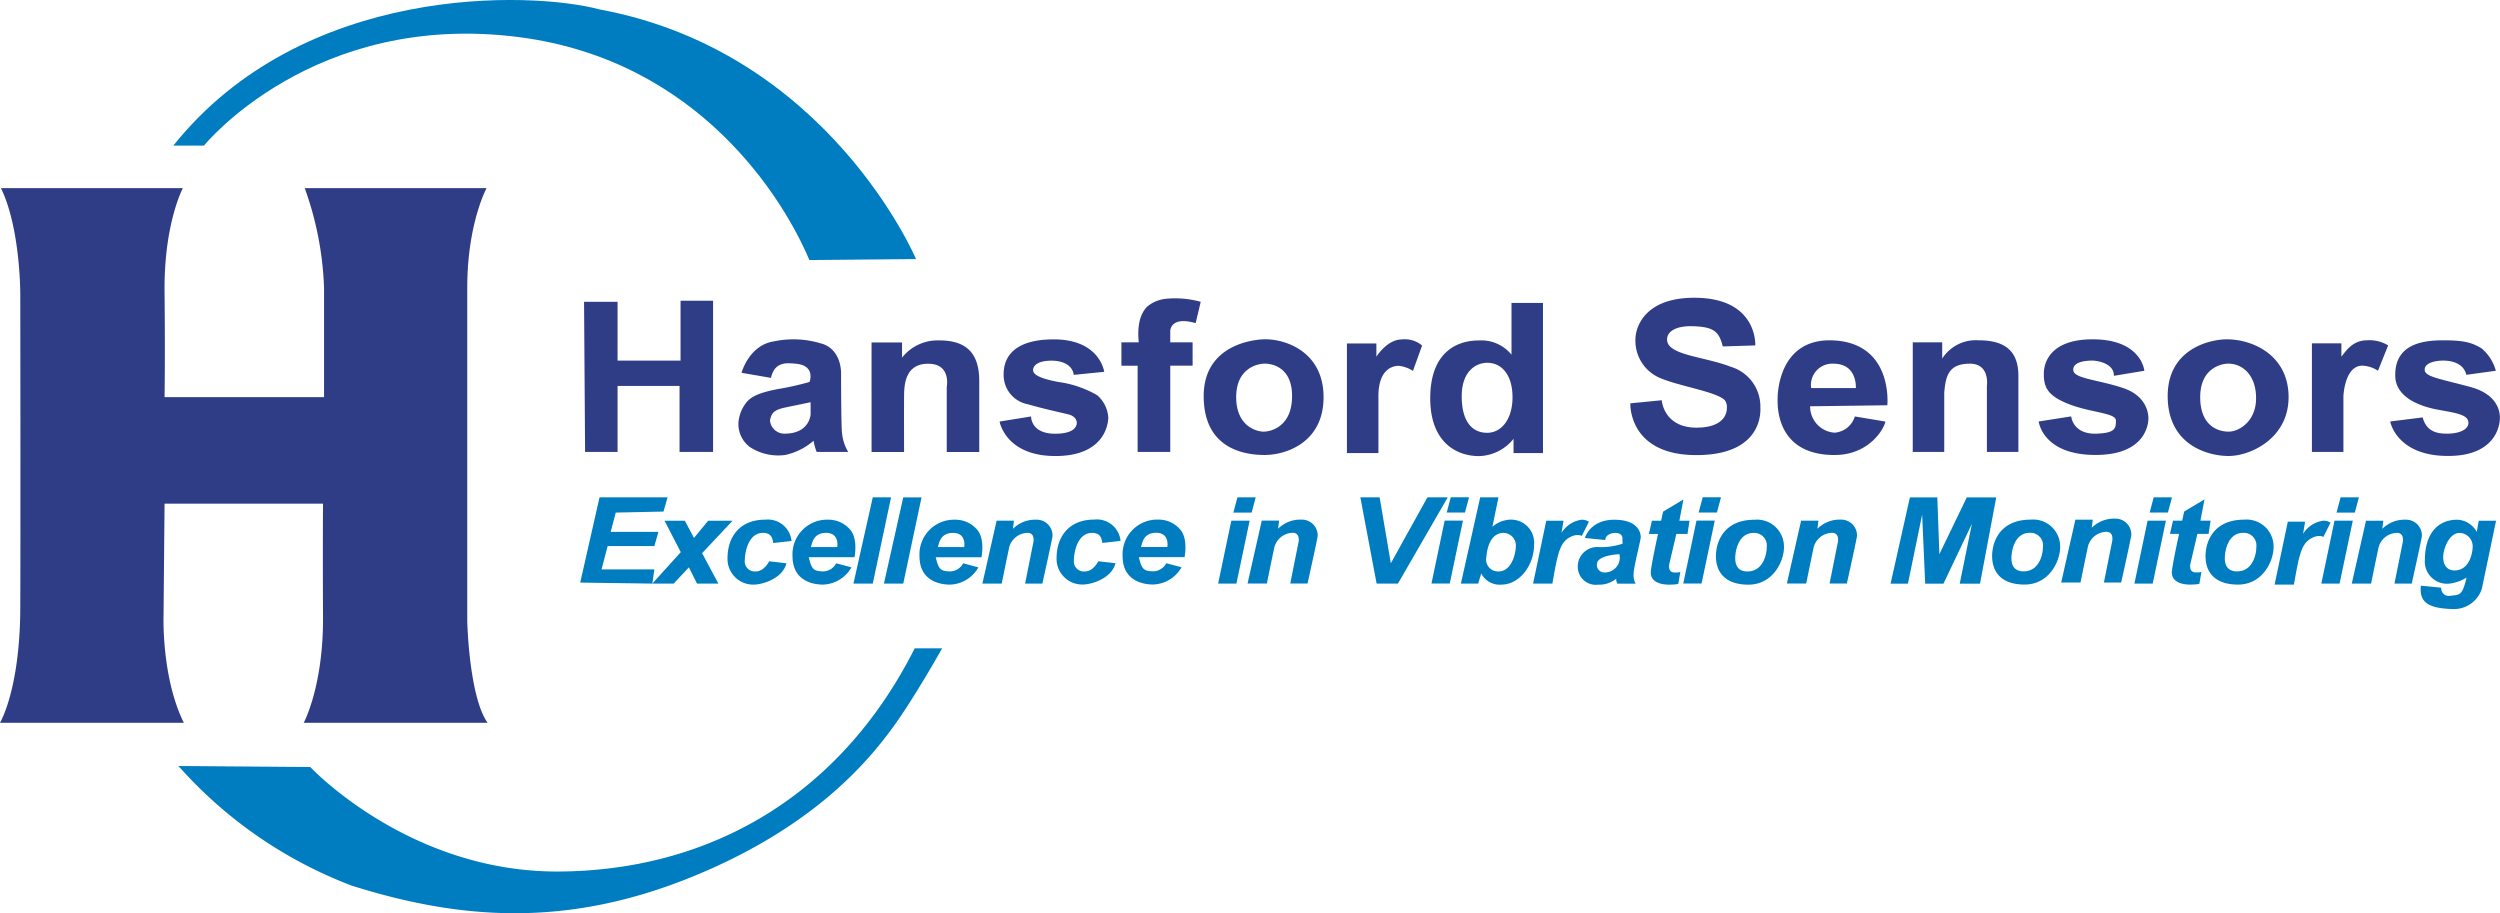 <svg xmlns="http://www.w3.org/2000/svg" width="323.575" height="118.201" viewBox="0 0 323.575 118.201">
  <g id="Group_23690" data-name="Group 23690" transform="translate(20380.869 13594.058)">
    <path id="Path_57582" data-name="Path 57582" d="M36.265,759.88H59.8s-2.456,4.6-2.368,13.393,0,13.656,0,13.656H78.074V772.749a42.176,42.176,0,0,0-2.5-12.869H99.111s-2.5,4.6-2.5,12.869v43.2s.22,9.718,2.631,13.132h-23.8s2.542-4.683,2.5-13.656,0-14.707,0-14.707H57.432L57.3,815.293s-.263,7.967,2.629,13.789h-23.8s2.586-4.245,2.629-14.84,0-40.576,0-40.576.045-8.535-2.5-13.787m319.1,24.161,3.812-.524a5.736,5.736,0,0,0-1.84-2.89c-1.25-.765-2.28-1.051-5-1.051s-6.179.547-6.179,4.465c-.065,2.911,3.2,4.049,5.259,4.465s4.186.569,4.208,1.707-1.687,1.444-2.629,1.444-2.739.022-3.288-2.1l-4.206.524s.787,4.465,7.494,4.465,6.7-4.683,6.7-4.859.241-2.976-3.812-4.069-5.9-1.314-5.918-2.234,1.491-1.181,2.366-1.181,2.629.2,3.025,1.838m-16.172-2.364V779.97h-3.814v14.052h4.078V786.8s.153-4.006,2.5-3.939a3.85,3.85,0,0,1,1.972.657l1.316-3.284a4.6,4.6,0,0,0-2.762-.657c-1.95,0-2.827,1.6-3.286,2.1m-14.858-2.231c3.484,0,8.02,2.123,8.02,7.484s-4.953,7.617-7.757,7.617-7.89-1.489-7.89-7.747,5.677-7.353,7.627-7.353m.131,3.151c1.907-.051,3.682,1.467,3.682,4.465s-2.191,4.333-3.549,4.333-3.682-.722-3.682-4.465,2.717-4.31,3.549-4.333m-14.725,1.575,3.945-.655s-.341-4.071-6.7-4.071c-5.193,0-6.311,2.735-6.311,4.465s.459,2.844,3.286,3.939,6.048,1.116,6.048,2.1-.043,1.62-2.5,1.707-3.178-1.379-3.288-2.234l-4.208.657s.483,4.334,7.364,4.334,6.837-4.53,6.837-4.728.065-2.823-3.288-3.939-6.442-1.2-6.442-2.364,2.038-1.181,2.5-1.181,2.8.284,2.76,1.968m-21.956,2.234v7.617h-4.076V779.839h3.812v2.1a5.167,5.167,0,0,1,4.732-2.364c3.529,0,5.128,1.509,5.128,4.6v9.85h-4.076v-8.537s.439-2.911-2.236-2.888-3.111,1.51-3.286,3.808m-17.355,1.707,9.991-.133s.806-8.1-7.1-8.4c-6.925-.261-7.1,6.852-7.1,7.486s-.416,7.353,7.364,7.353c4.732,0,6.572-3.765,6.572-4.334l-3.943-.657a2.961,2.961,0,0,1-2.629,2.1,3.39,3.39,0,0,1-3.156-3.413m.131-2.364h5.785s.22-3.151-2.892-3.151a2.758,2.758,0,0,0-2.892,3.151m-11.439-5.385,4.208-.13s.351-6.17-7.89-6.17c-6.572,0-7.625,3.959-7.625,5.383a5.231,5.231,0,0,0,3.156,4.989c2.629,1.116,7.294,1.771,8.414,2.888a1.537,1.537,0,0,1,.263,1.051c0,.22.022,2.5-3.945,2.5s-4.469-3.131-4.469-3.547l-4.076.4s-.308,6.7,8.545,6.7,8.284-5.974,8.284-6.172a5.358,5.358,0,0,0-3.812-5.252c-3.466-1.354-8.265-1.487-8.265-3.535,0-1.028,1.122-1.828,3.531-1.717s3.2.612,3.682,2.625m-27.348,1.053v-6.7h4.076v19.435h-3.812v-1.838a5.929,5.929,0,0,1-4.469,2.232c-2.837,0-6.311-1.707-6.311-7.484s3.229-7.486,6.311-7.486a5.038,5.038,0,0,1,4.206,1.84m-3.156,1.05c1.954,0,3.288,1.65,3.288,4.463s-1.409,4.6-3.288,4.6-3.286-1.387-3.286-4.726,1.934-4.333,3.286-4.333m-18.144-2.5h3.812v1.707s1.391-2.231,3.288-2.231a3.46,3.46,0,0,1,2.629.787l-1.183,3.284a4.234,4.234,0,0,0-1.84-.657c-.828,0-2.631.469-2.631,3.939v7.354h-4.076V779.97m-10.78-.524c2.76-.092,7.757,1.575,7.757,7.484s-4.9,7.486-7.627,7.486-7.888-.863-7.888-7.617,6.629-7.317,7.757-7.353m0,3.151c.694-.039,3.682.169,3.682,4.2s-2.837,4.6-3.682,4.6-3.551-.638-3.551-4.465,2.856-4.3,3.551-4.333m-16.172-2.758h-2.236v3.021h2.1v11.162H187.6V782.86h2.892v-3.021H187.6V778.4s-.057-2.007,3.286-1.05l.657-2.758a12.358,12.358,0,0,0-4.469-.394,4.473,4.473,0,0,0-2.5,1.05c-.318.375-1.371,1.463-1.051,4.6m-8.416,4.2,3.945-.394s-.545-4.22-6.574-4.2c-5.485.016-6.442,2.664-6.442,4.465a3.845,3.845,0,0,0,3.156,3.939c2.2.639,4.494,1.114,5.259,1.314.938.243,1.053.9,1.053,1.05,0,.355-.151,1.426-2.762,1.444s-3.137-1.465-3.156-2.234l-4.076.657s.751,4.465,7.231,4.465,6.837-4.314,6.837-4.989a4.151,4.151,0,0,0-1.446-2.888,13.646,13.646,0,0,0-5-1.707c-2.4-.451-3.323-.957-3.286-1.577s.714-1.177,2.366-1.181c1.936-.006,2.8.918,2.892,1.838m-26.165-4.2h3.945v1.971a5.84,5.84,0,0,1,4.732-2.234c3.251-.018,5.261,1.314,5.261,5.253v9.193h-4.208v-8.4s.6-2.921-2.236-3.021c-3.192-.112-3.268,2.776-3.286,4.2-.018,1.408,0,7.223,0,7.223h-4.208V779.839m-7.888,7.747v1.577s-.112,2.456-3.286,2.495a1.882,1.882,0,0,1-1.972-1.707c.206-.993.488-1.369,2.1-1.707s2.478-.506,3.156-.657m-8.94-3.808s.965-3.588,4.206-4.069a12.243,12.243,0,0,1,6.048.261c1.754.439,2.631,2.077,2.631,3.941s.02,7.064.131,7.747a5.816,5.816,0,0,0,.789,2.364h-4.076a6.2,6.2,0,0,1-.4-1.446,8.368,8.368,0,0,1-3.68,1.84,6.7,6.7,0,0,1-4.6-1.05,3.727,3.727,0,0,1-1.448-3.152,4.783,4.783,0,0,1,1.053-2.627c.5-.592,1.293-1.181,4.076-1.707a36.141,36.141,0,0,0,4.076-.918s.836-2.16-1.84-2.364c-.983-.076-2.666-.357-3.156,1.838l-3.812-.657m-20.38-9.191h4.339V782.2h8.151v-7.747h4.208v19.566h-4.339v-8.537h-8.02v8.537h-4.206l-.133-19.435" transform="translate(-20417.002 -14329.587)" fill="#2f3d87" fill-rule="evenodd"/>
    <path id="Path_57583" data-name="Path 57583" d="M47.129,766.791h3.963s14.144-17.483,40.778-14.044c23.431,3.027,34.344,21.153,37.583,28.853l13.805-.126s-11.313-26.811-40.906-32.3c-8.961-2.4-38.444-3.392-55.224,17.618" transform="translate(-20405.566 -14342)" fill="#007dc0" fill-rule="evenodd"/>
    <path id="Path_57584" data-name="Path 57584" d="M47.713,804.311l17.091.131S77.559,818.1,97.017,817.968s36.355-9.718,46.018-28.888h3.551s-3.8,6.776-6.574,10.5c-3.025,4.071-10.058,12.739-26.034,19.172S84.4,824.271,70.2,819.806a57.012,57.012,0,0,1-22.22-15.231c-1.622-1.62-.263-.263-.263-.263" transform="translate(-20405.514 -14299.225)" fill="#007dc0" fill-rule="evenodd"/>
    <path id="Path_57585" data-name="Path 57585" d="M207.452,786.855s-2.733.1-2.892,1.181a.963.963,0,0,0,1.05,1.183,1.929,1.929,0,0,0,1.842-2.364m96.638-4.333h2.236l-.133,1.051a4.084,4.084,0,0,1,3.025-1.183,2.047,2.047,0,0,1,2.1,2.1c0,.263-1.316,6.173-1.316,6.173h-2.234l1.051-5.253s.326-1.236-.657-1.314a2.514,2.514,0,0,0-2.5,2.1c-.306,1.444-.92,4.465-.92,4.465h-2.5l1.842-8.141m-4.076,0h2.366l-1.709,8.141H298.3l1.709-8.141m.787-3.021h2.368l-.526,1.97h-2.368l.526-1.97m-6.835,3.151H296.2l-.263,1.577a3.629,3.629,0,0,1,2.631-1.707,1.66,1.66,0,0,1,.92.261l-.92,1.84s-.641-.4-1.709.261c-1.185.736-1.467,2.289-2.105,5.909h-2.5l1.709-8.141m-5.654-.263a3.494,3.494,0,0,1,3.812,3.545c0,1.864-1.446,4.859-4.6,4.859s-4.208-1.758-4.208-3.676,1.052-4.728,5-4.728m-.133,1.707a1.626,1.626,0,0,1,1.709,1.838c0,1.1-.551,3.151-2.5,3.151-1.079,0-1.579-.63-1.579-1.707s.473-3.282,2.366-3.282m-7.888-1.575.263-1.183,2.629-1.575-.526,2.758h1.316l-.263,1.707h-1.446l-.92,3.939s-.21,1.024.657,1.05.789-.133.789-.133l-.263,1.577s.077.1-1.053.131-2.707-.3-2.5-1.838.922-4.726.922-4.726h-1.183l.394-1.707h1.183m-4.471,0h2.368l-1.709,8.141h-2.366l1.707-8.141m.789-3.021h2.366l-.524,1.97h-2.368l.526-1.97m-10.124,2.888h2.236l-.133,1.05a4.093,4.093,0,0,1,3.025-1.181,2.046,2.046,0,0,1,2.1,2.1c0,.263-1.314,6.172-1.314,6.172h-2.236l1.053-5.255s.324-1.234-.659-1.312a2.512,2.512,0,0,0-2.5,2.1c-.308,1.444-.922,4.465-.922,4.465h-2.5l1.84-8.143m-5.785,0a3.493,3.493,0,0,1,3.812,3.545c0,1.864-1.446,4.859-4.6,4.859s-4.206-1.758-4.206-3.676,1.05-4.728,5-4.728m-.133,1.707a1.626,1.626,0,0,1,1.709,1.838c0,1.1-.551,3.151-2.5,3.151-1.079,0-1.579-.63-1.579-1.707s.473-3.282,2.366-3.282m-29.581-1.575h2.234l-.131,1.051a4.082,4.082,0,0,1,3.023-1.183,2.047,2.047,0,0,1,2.105,2.1c0,.263-1.316,6.173-1.316,6.173h-2.236l1.052-5.253s.326-1.236-.657-1.314a2.512,2.512,0,0,0-2.5,2.1c-.306,1.444-.92,4.465-.92,4.465h-2.5l1.842-8.141m-13.542,0h2.366l-1.709,8.141h-2.366l1.709-8.141m.787-3.021H220.6l-.526,1.97h-2.368l.526-1.97m-33.4,3.021H187.2l-1.707,8.141h-2.368l1.709-8.141m.789-3.021h2.366l-.526,1.97H185.1l.526-1.97m-24.455,3.021h2.236l-.133,1.051a4.084,4.084,0,0,1,3.025-1.183,2.046,2.046,0,0,1,2.1,2.1c0,.263-1.314,6.173-1.314,6.173h-2.236l1.051-5.253s.326-1.236-.657-1.314a2.515,2.515,0,0,0-2.5,2.1c-.306,1.444-.92,4.465-.92,4.465h-2.5l1.84-8.141m-15.908,4.726h5.915s.526-2.495-.657-3.676a3.7,3.7,0,0,0-2.762-1.183,4.486,4.486,0,0,0-4.6,4.728c0,3.655,3.464,3.676,3.945,3.676a4.391,4.391,0,0,0,3.682-2.232l-1.972-.526a1.962,1.962,0,0,1-1.709,1.051c-1.161-.043-1.469-.2-1.84-1.838m.263-1.314h3.417s.351-1.838-1.446-1.838-1.817,1.6-1.97,1.838m-5-.524,2.366-.263a3.08,3.08,0,0,0-3.417-2.758c-3.266,0-4.865,2.211-4.865,4.989a3.319,3.319,0,0,0,3.419,3.415c1.028,0,3.68-.722,4.206-2.758L140,787.775s-.634,1.312-1.709,1.312a1.3,1.3,0,0,1-1.446-1.444c0-.787.351-3.545,2.368-3.545.679.022,1.183.218,1.314,1.314m-21.563,1.838h5.917s.526-2.495-.657-3.676a3.707,3.707,0,0,0-2.762-1.183,4.486,4.486,0,0,0-4.6,4.728c0,3.655,3.462,3.676,3.945,3.676a4.388,4.388,0,0,0,3.68-2.232l-1.97-.526a1.962,1.962,0,0,1-1.709,1.051c-1.163-.043-1.469-.2-1.842-1.838m.263-1.314h3.419S123,784.1,121.2,784.1s-1.82,1.6-1.972,1.838m-4.469-6.434h2.366l-2.366,11.162h-2.5l2.5-11.162m203.923,3.021h2.236l-1.84,8.8a3.809,3.809,0,0,1-3.945,2.625c-3.2-.108-4.163-1.026-3.945-3.019l2.631.261a.986.986,0,0,0,1.183,1.05c1.226-.153,1.534.022,2.1-2.362a5.578,5.578,0,0,1-2.236.787,2.871,2.871,0,0,1-3.156-3.151c0-2.888,1.338-5.122,4.208-5.122a3.01,3.01,0,0,1,2.5,1.577l.261-1.444m-2.5,1.575a1.736,1.736,0,0,1,1.709,1.838c0,.481-.286,3.021-2.368,3.021-.832,0-1.446-.592-1.446-1.707s.789-3.151,2.105-3.151m-73.629,6.566,2.5-11.162H248.6l.263,7.353,3.549-7.353h3.812l-2.1,11.162H251.5l1.577-7.747-3.68,7.747h-2.368l-.394-8.93-1.84,8.93h-2.236m-17.618-8.273a3.494,3.494,0,0,1,3.812,3.545c0,1.864-1.446,4.859-4.6,4.859s-4.208-1.758-4.208-3.676,1.053-4.728,5-4.728m-.133,1.707a1.627,1.627,0,0,1,1.709,1.838c0,1.1-.553,3.151-2.5,3.151-1.077,0-1.577-.63-1.577-1.707s.473-3.282,2.366-3.282m-11.963-1.575.261-1.183,2.631-1.575-.526,2.758h1.314l-.263,1.707h-1.446l-.92,3.939s-.21,1.024.659,1.05.787-.133.787-.133l-.263,1.577s.08.1-1.051.131-2.707-.3-2.5-1.838.92-4.726.92-4.726h-1.183l.394-1.707h1.185m-9.862,2.232s.632-2.364,3.814-2.364,3.417,1.813,3.417,2.234-.92,3.886-.92,4.726a2.184,2.184,0,0,0,.263,1.314h-2.366s-.237-.447-.133-.657a3.453,3.453,0,0,1-2.366.787,2.327,2.327,0,0,1-2.629-2.362,2.521,2.521,0,0,1,2.762-2.5,8.87,8.87,0,0,0,2.892-.394c.263-.1.1-.027.131-.657s-.526-.787-.92-.787-1.236.157-1.316.92l-2.629-.263m-5-2.232h2.236l-.263,1.575a3.623,3.623,0,0,1,2.629-1.707,1.669,1.669,0,0,1,.92.263l-.92,1.838s-.64-.4-1.709.263c-1.183.734-1.467,2.287-2.1,5.909h-2.5l1.709-8.141m-5.522,1.575a1.634,1.634,0,0,1,1.577,1.838c0,.549-.416,3.151-2.236,3.151a1.536,1.536,0,0,1-1.577-1.838c.022,0,.088-3.151,2.236-3.151m-3.025-4.6H191.8l-.787,3.808a3.763,3.763,0,0,1,2.236-.92,2.988,2.988,0,0,1,3.154,3.284c0,2.67-1.928,5.12-4.206,5.12a2.67,2.67,0,0,1-2.629-1.444l-.4,1.314h-2.234l2.5-11.162m-15.515,0h2.5l1.446,8.534L182.6,779.5h2.631l-6.444,11.162h-2.76L173.923,779.5m-16.7,3.021h2.368l-1.709,8.141h-2.368l1.709-8.141m.789-3.021h2.366l-.526,1.97h-2.366l.526-1.97m-31.16,3.021h2.234l-.131,1.051a4.084,4.084,0,0,1,3.025-1.183,2.047,2.047,0,0,1,2.1,2.1c0,.263-1.316,6.173-1.316,6.173h-2.234l1.05-5.253s.326-1.236-.657-1.314a2.514,2.514,0,0,0-2.5,2.1c-.306,1.444-.92,4.465-.92,4.465h-2.5l1.842-8.141M110.814,779.5h2.366l-2.366,11.162h-2.5l2.5-11.162m-8.284,7.747h5.917s.526-2.495-.659-3.676a3.7,3.7,0,0,0-2.76-1.183,4.485,4.485,0,0,0-4.6,4.728c0,3.655,3.462,3.676,3.945,3.676a4.388,4.388,0,0,0,3.68-2.232l-1.972-.526a1.957,1.957,0,0,1-1.707,1.051c-1.163-.043-1.469-.2-1.842-1.838m.263-1.314h3.419s.351-1.838-1.446-1.838-1.819,1.6-1.972,1.838m-4.865-.524,2.366-.263a3.08,3.08,0,0,0-3.417-2.758c-3.266,0-4.865,2.211-4.865,4.989a3.319,3.319,0,0,0,3.417,3.415c1.03,0,3.682-.722,4.208-2.758l-2.236-.261s-.634,1.312-1.709,1.312a1.3,1.3,0,0,1-1.446-1.444c0-.787.351-3.545,2.368-3.545.679.022,1.183.218,1.314,1.314M83.86,782.523h2.629l1.185,2.232,1.84-2.232H92.67l-3.945,4.2,2.105,3.939H88.068l-1.053-2.1-1.972,2.1h-2.76l3.682-4.071-2.105-4.07M75.446,779.5h8.81l-.526,1.838-6.181.133-.657,2.495h6.181l-.526,1.838H76.5l-.789,3.021h6.837l-.263,1.838-9.336-.131,2.5-11.031" transform="translate(-20378.721 -14309.185)" fill="#007dc0" fill-rule="evenodd"/>
  </g>
</svg>
